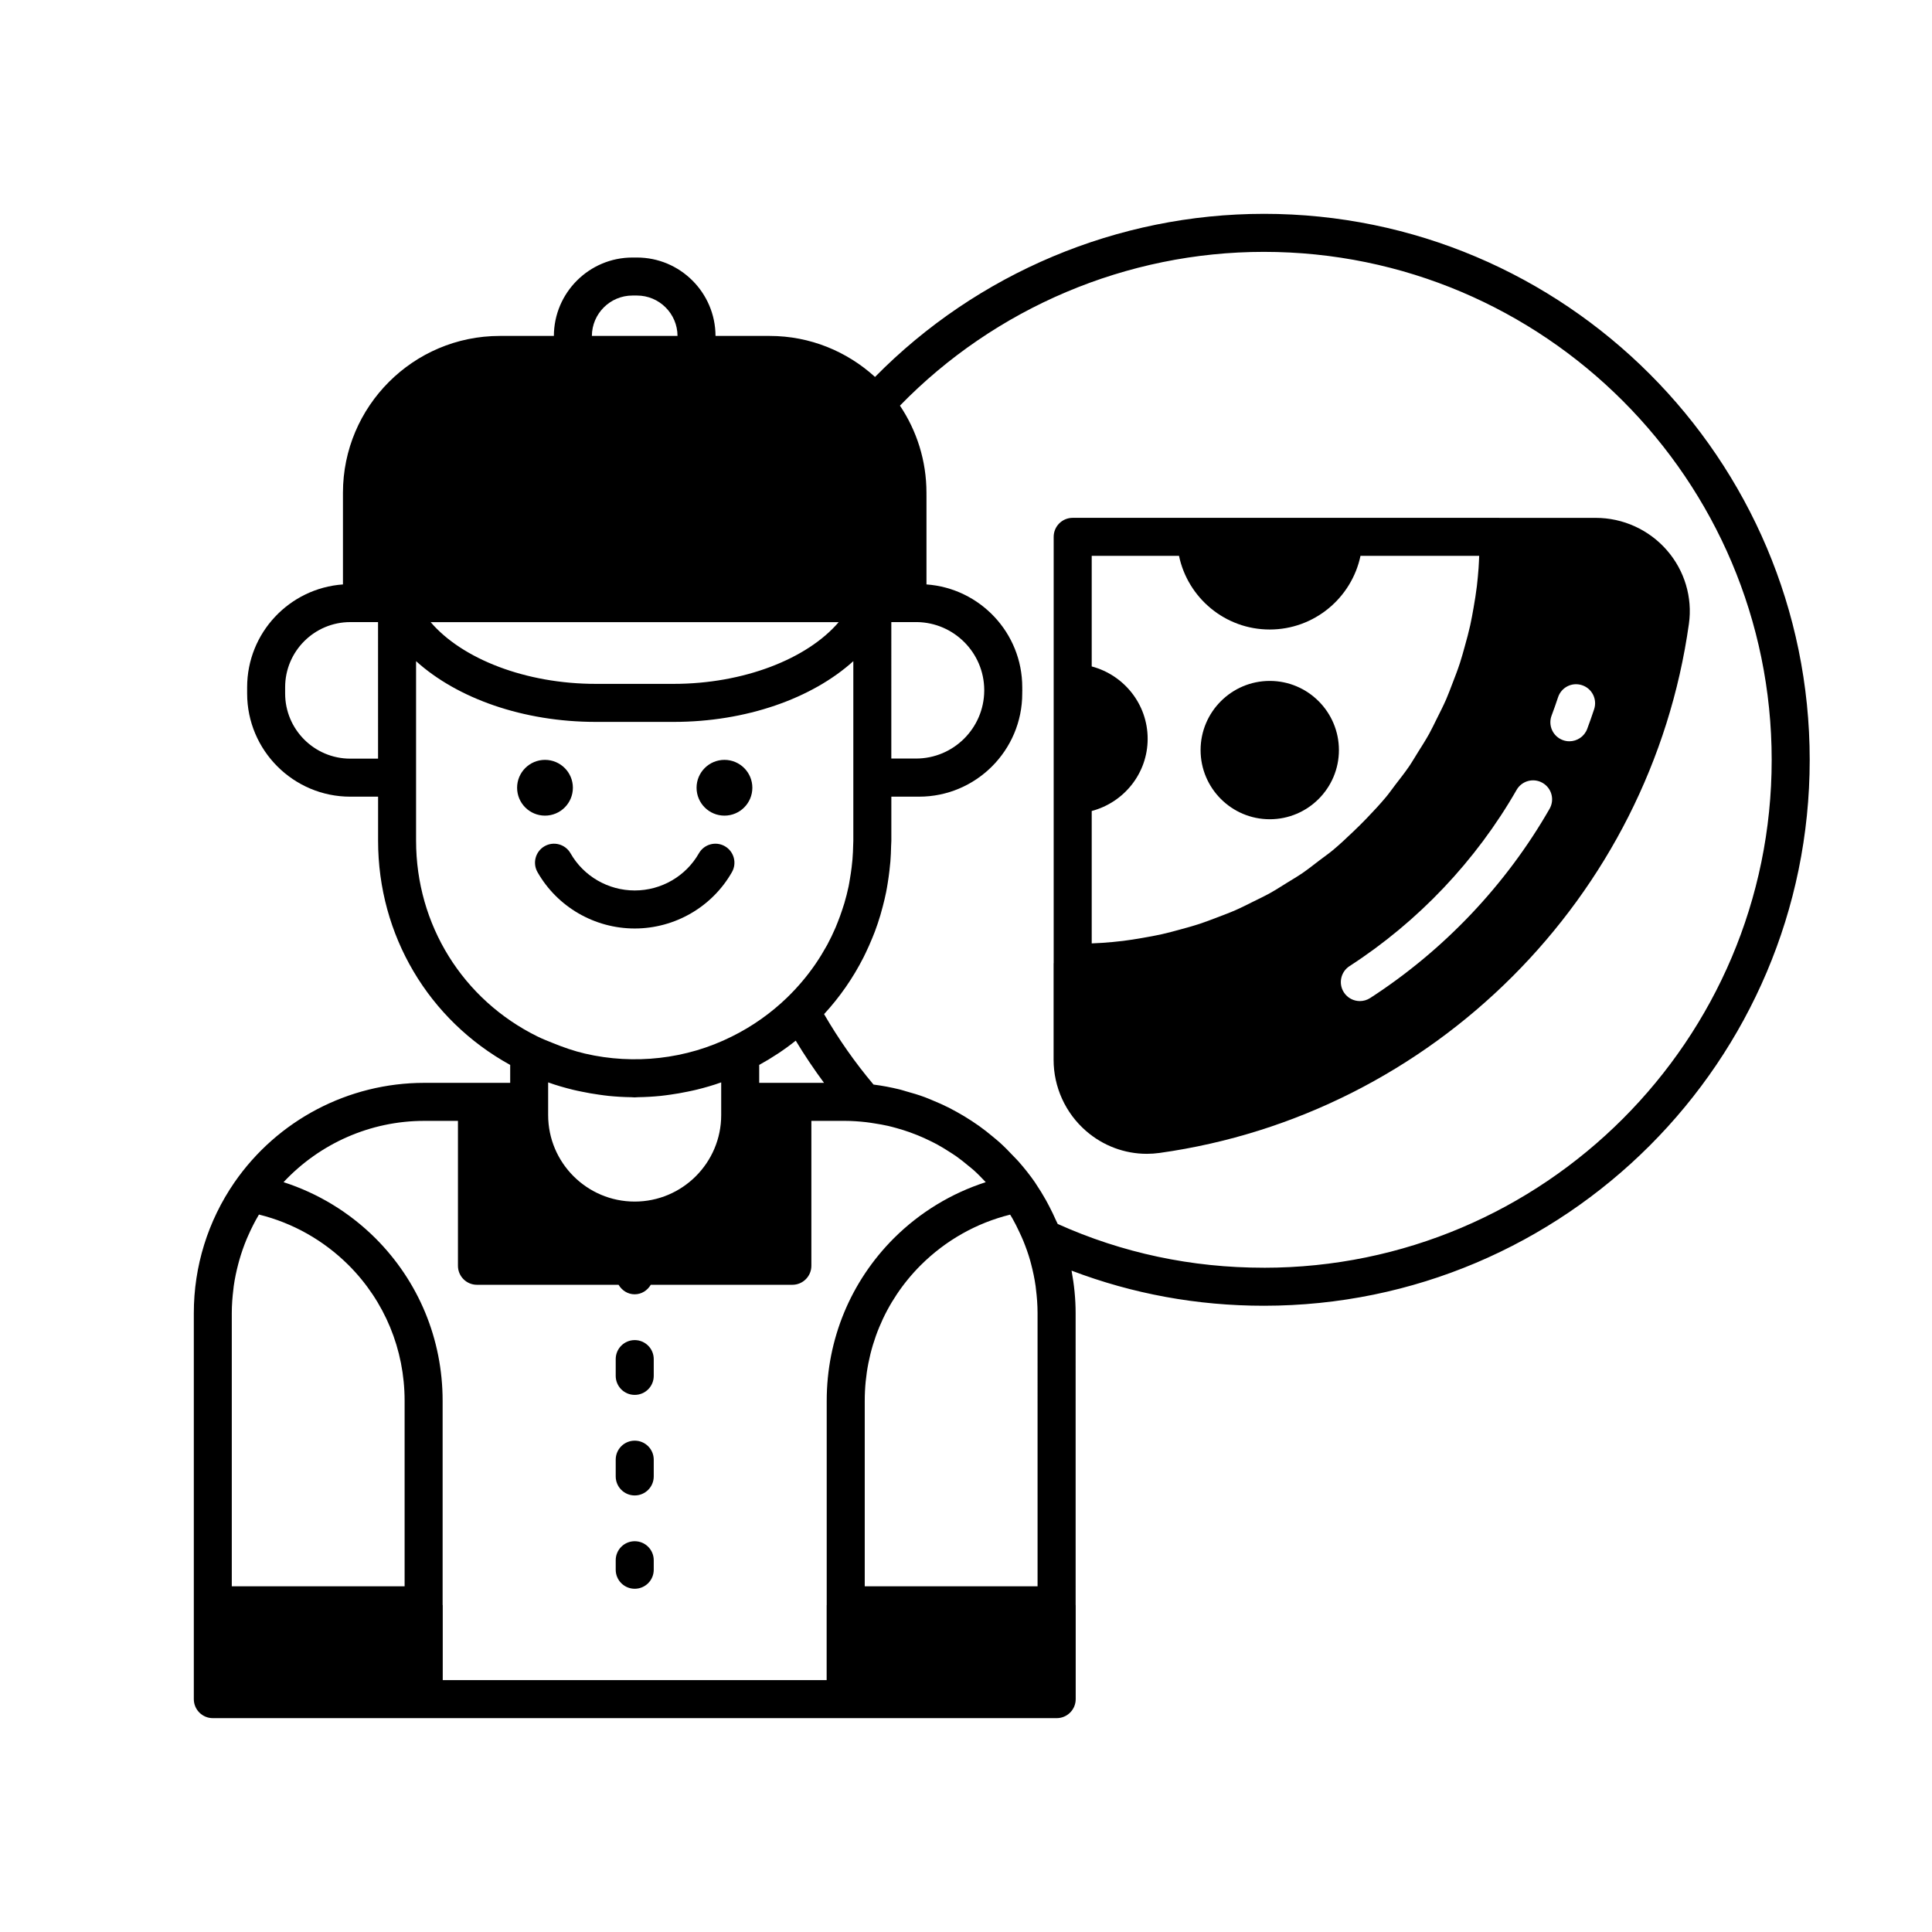 <?xml version="1.0" encoding="UTF-8"?>
<!-- Uploaded to: SVG Repo, www.svgrepo.com, Generator: SVG Repo Mixer Tools -->
<svg fill="#000000" width="800px" height="800px" version="1.1" viewBox="144 144 512 512" xmlns="http://www.w3.org/2000/svg">
 <g>
  <path d="m480.5 324.45c-10.109 0-18.332 8.223-18.332 18.332 0 10.105 8.223 18.328 18.332 18.328 10.105 0 18.328-8.223 18.328-18.328-0.004-10.109-8.223-18.332-18.328-18.332z"/>
  <path d="m295.82 352.76c0 4.082-3.309 7.391-7.391 7.391-4.082 0-7.391-3.309-7.391-7.391 0-4.078 3.309-7.387 7.391-7.387 4.082 0 7.391 3.309 7.391 7.387"/>
  <path d="m343.38 352.76c0 4.082-3.309 7.391-7.391 7.391s-7.391-3.309-7.391-7.391c0-4.078 3.309-7.387 7.391-7.387s7.391 3.309 7.391 7.387"/>
  <path d="m312.21 390.06c10.641 0 20.516-5.723 25.762-14.938 1.379-2.414 0.531-5.492-1.883-6.871-2.422-1.379-5.496-0.531-6.875 1.887-3.457 6.07-9.973 9.844-17.004 9.844-7.035 0-13.551-3.773-17.008-9.844-1.379-2.418-4.457-3.266-6.875-1.887-2.414 1.379-3.262 4.453-1.883 6.871 5.242 9.215 15.117 14.938 25.766 14.938z"/>
  <path d="m312.21 499.14c-2.785 0-5.039 2.254-5.039 5.039v4.441c0 2.781 2.254 5.039 5.039 5.039 2.785 0 5.039-2.254 5.039-5.039v-4.441c0-2.781-2.254-5.039-5.039-5.039z"/>
  <path d="m312.21 525.79c-2.785 0-5.039 2.254-5.039 5.039v4.441c0 2.781 2.254 5.039 5.039 5.039 2.785 0 5.039-2.254 5.039-5.039v-4.441c0-2.781-2.254-5.039-5.039-5.039z"/>
  <path d="m312.21 552.44c-2.785 0-5.039 2.254-5.039 5.039v2.519c0 2.781 2.254 5.039 5.039 5.039 2.785 0 5.039-2.254 5.039-5.039v-2.519c0-2.781-2.254-5.039-5.039-5.039z"/>
  <path d="m478.93 200.67c-38.723 0-75.945 15.703-103.04 43.223-7.387-6.727-17.168-10.867-27.926-10.867h-14.344c-0.031-11.461-9.355-20.777-20.824-20.777h-1.188c-11.469 0-20.797 9.316-20.824 20.777h-14.336c-22.918 0-41.562 18.648-41.562 41.562v24.293c-14.168 1.004-25.391 12.82-25.391 27.238v1.672c0 15.074 12.262 27.336 27.336 27.336h7.367v11.684c0 25.02 13.355 47.484 35.008 59.406v4.75h-22.773c-20.082 0-38.887 9.863-50.316 26.395-7.035 10.234-10.754 22.211-10.754 34.625v102.3c0 2.781 2.254 5.039 5.039 5.039h223.63c2.785 0 5.039-2.254 5.039-5.039v-24.867c0-0.027-0.016-0.047-0.016-0.074l-0.004-77.359c0-3.809-0.391-7.566-1.078-11.254 16.152 6.148 33.242 9.305 50.957 9.305 79.77 0 144.66-64.895 144.66-144.66 0-79.793-64.895-144.71-144.66-144.71zm-234.74 144.38h-7.367c-9.516 0-17.258-7.742-17.258-17.258v-1.672c0-9.52 7.746-17.258 17.258-17.258h7.363zm136.02-36.191h6.812c9.801 0.148 17.734 8.105 17.812 17.922v0.293c-0.082 9.91-8.152 17.949-18.082 17.949h-6.543zm-68.602-86.539h1.188c5.914 0 10.727 4.793 10.754 10.699h-22.695c0.027-5.902 4.84-10.699 10.754-10.699zm54.656 86.555c-8.371 9.789-25.262 16.359-43.766 16.359h-20.602c-18.504 0-35.398-6.57-43.766-16.359zm-112 57.938v-47.598c10.93 9.883 28.402 16.098 47.637 16.098h20.602c19.234 0 36.707-6.215 47.637-16.098v47.598c0 0.352-0.031 0.699-0.035 1.047-0.023 1.309-0.086 2.606-0.191 3.898-0.059 0.699-0.137 1.395-0.219 2.086-0.129 1.074-0.293 2.137-0.477 3.195-0.109 0.617-0.195 1.242-0.324 1.852-0.316 1.504-0.699 2.988-1.129 4.457-0.176 0.605-0.383 1.195-0.578 1.793-0.359 1.09-0.75 2.172-1.176 3.234-0.195 0.496-0.387 0.996-0.598 1.484-0.66 1.531-1.379 3.035-2.172 4.504-0.102 0.188-0.211 0.363-0.316 0.551-0.809 1.453-1.676 2.879-2.617 4.262-0.09 0.133-0.176 0.262-0.266 0.395-2.144 3.109-4.606 6.031-7.379 8.719-0.008 0.008-0.008 0.016-0.016 0.023-4.266 4.125-9.191 7.656-14.73 10.387-12.039 6.023-25.926 7.527-38.883 4.516-2.941-0.684-5.809-1.688-8.625-2.84-1.316-0.539-2.644-1.039-3.922-1.676h-0.004c-0.008-0.004-0.016-0.008-0.027-0.012-19.859-9.785-32.191-29.66-32.191-51.875zm108.11 64.156h-17.176v-4.754c3.438-1.895 6.68-4.035 9.68-6.43 2.328 3.863 4.836 7.586 7.496 11.184zm-27.25-0.125v8.66c0 12.641-10.281 22.926-22.926 22.926-12.645 0-22.934-10.285-22.934-22.926v-8.66c2.148 0.777 4.348 1.402 6.57 1.953 0.777 0.195 1.562 0.344 2.348 0.508 1.512 0.316 3.027 0.582 4.559 0.793 0.867 0.121 1.734 0.246 2.609 0.336 1.969 0.195 3.941 0.309 5.922 0.336 0.312 0.004 0.613 0.051 0.926 0.051 0.316 0 0.625-0.051 0.941-0.055 1.969-0.027 3.938-0.141 5.894-0.336 0.883-0.09 1.758-0.215 2.633-0.336 1.52-0.211 3.023-0.477 4.519-0.789 0.793-0.168 1.59-0.32 2.375-0.516 2.223-0.547 4.418-1.172 6.562-1.945zm-83.898 133.54h-45.801v-72.398c0-2.137 0.164-4.25 0.426-6.344 0.035-0.266 0.055-0.535 0.09-0.801 0.277-1.984 0.691-3.941 1.199-5.867 0.09-0.336 0.176-0.672 0.273-1.008 0.543-1.898 1.191-3.766 1.953-5.594 0.125-0.305 0.266-0.602 0.395-0.902 0.816-1.855 1.727-3.68 2.769-5.438 0.031-0.055 0.07-0.105 0.102-0.16 8.957 2.215 17.105 6.805 23.727 13.383 9.59 9.59 14.867 22.363 14.867 35.969zm111.86-49.16v54.125c0 0.027-0.016 0.047-0.016 0.074v19.828l-101.74-0.004v-19.828c0-0.051-0.027-0.094-0.031-0.145v-54.051c0-16.297-6.328-31.605-17.832-43.105-6.91-6.867-15.215-11.891-24.324-14.832 9.582-10.25 23.027-16.242 37.273-16.242h8.945v38.402c0 2.781 2.254 5.039 5.039 5.039h37.527c0.879 1.477 2.422 2.519 4.266 2.519 1.848 0 3.391-1.039 4.266-2.519h37.523c2.785 0 5.039-2.254 5.039-5.039v-38.402h8.945c1.859 0 3.703 0.141 5.531 0.34 0.75 0.082 1.488 0.211 2.227 0.324 1.219 0.188 2.43 0.395 3.625 0.668 0.754 0.172 1.496 0.379 2.238 0.582 1.168 0.324 2.324 0.68 3.465 1.086 0.711 0.254 1.418 0.523 2.113 0.805 1.137 0.461 2.258 0.969 3.356 1.512 0.656 0.324 1.312 0.648 1.953 1 1.098 0.602 2.164 1.258 3.219 1.941 0.598 0.387 1.203 0.762 1.781 1.172 1.051 0.742 2.055 1.555 3.047 2.379 0.523 0.434 1.066 0.848 1.574 1.305 1.035 0.93 2.008 1.938 2.969 2.957 0.055 0.059 0.113 0.113 0.168 0.172-9.109 2.941-17.414 7.969-24.332 14.844-11.484 11.488-17.812 26.793-17.812 43.094zm55.879 49.16h-45.801v-49.16c0-13.605 5.277-26.383 14.859-35.957 6.609-6.574 14.738-11.152 23.672-13.375 0.203 0.34 0.418 0.672 0.613 1.016 0.66 1.164 1.254 2.359 1.816 3.566 0.371 0.801 0.754 1.594 1.082 2.414 0.672 1.66 1.277 3.344 1.77 5.062 0.098 0.34 0.184 0.68 0.273 1.02 0.508 1.926 0.918 3.883 1.199 5.867 0.039 0.266 0.059 0.535 0.09 0.801 0.262 2.094 0.426 4.211 0.426 6.348zm59.953-84.422c-19.152 0-37.52-3.902-54.617-11.602-0.133-0.32-0.309-0.617-0.449-0.934-0.555-1.266-1.156-2.508-1.797-3.738-0.285-0.543-0.562-1.086-0.863-1.621-0.836-1.484-1.723-2.941-2.684-4.359-0.078-0.113-0.141-0.238-0.219-0.352-1.359-1.965-2.844-3.816-4.398-5.586-0.426-0.484-0.891-0.918-1.332-1.391-1.164-1.246-2.352-2.457-3.609-3.594-0.574-0.52-1.172-0.996-1.762-1.492-1.207-1.012-2.434-1.984-3.711-2.894-0.645-0.461-1.301-0.898-1.961-1.332-1.301-0.855-2.633-1.656-3.996-2.41-0.68-0.375-1.359-0.75-2.055-1.102-1.426-0.719-2.887-1.359-4.367-1.969-0.68-0.277-1.344-0.574-2.031-0.828-1.633-0.602-3.305-1.102-4.992-1.562-0.566-0.156-1.117-0.352-1.688-0.488-2.262-0.547-4.559-0.996-6.894-1.285-4.863-5.773-9.254-12.035-13.105-18.668 4.168-4.527 7.684-9.59 10.457-15.059 0.211-0.41 0.402-0.828 0.605-1.246 0.605-1.258 1.172-2.535 1.699-3.828 0.238-0.582 0.48-1.156 0.699-1.746 0.531-1.418 1.012-2.856 1.449-4.316 0.23-0.77 0.438-1.547 0.641-2.324 0.328-1.254 0.633-2.512 0.891-3.789 0.164-0.812 0.297-1.633 0.43-2.457 0.172-1.062 0.32-2.129 0.445-3.203 0.094-0.82 0.191-1.637 0.258-2.465 0.109-1.371 0.164-2.754 0.191-4.144 0.008-0.457 0.062-0.902 0.062-1.359v-11.695h7.352c15.074 0 27.336-12.262 27.336-27.336l0.004-0.57c0-0.098 0.016-0.191 0.016-0.293 0-0.055-0.016-0.102-0.016-0.156v-0.652c0-14.414-11.219-26.227-25.383-27.238v-23.566c0-0.023-0.004-0.043-0.004-0.066v-0.66c0-8.539-2.594-16.48-7.027-23.09 25.254-25.949 60.141-40.75 96.43-40.75 74.215 0 134.59 60.398 134.59 134.64 0 74.211-60.375 134.58-134.59 134.58z"/>
  <path d="m585.77 289.85c-4.758-5.473-11.641-8.609-18.879-8.609h-25.562c-0.012 0-0.023-0.008-0.035-0.008h-113.02c-2.785 0-5.039 2.254-5.039 5.039v112.94c0 0.035-0.02 0.062-0.02 0.098v25.543c0 7.234 3.133 14.117 8.605 18.871 4.516 3.93 10.238 6.051 16.102 6.051 1.117 0 2.238-0.078 3.359-0.234 72.465-10.125 130.16-67.789 140.3-140.23 0.98-6.992-1.141-14.09-5.812-19.461zm-92.203 82.23c-1.461 1.113-2.894 2.262-4.41 3.301-1.352 0.926-2.773 1.75-4.168 2.613-1.469 0.91-2.918 1.852-4.43 2.695-1.48 0.82-3.016 1.543-4.539 2.297-1.512 0.75-3.012 1.523-4.562 2.203-1.586 0.695-3.219 1.297-4.84 1.914-1.562 0.598-3.121 1.203-4.715 1.73-1.676 0.551-3.391 1.016-5.102 1.484-1.609 0.441-3.219 0.883-4.856 1.25-1.758 0.395-3.539 0.711-5.328 1.02-1.652 0.285-3.309 0.555-4.988 0.762-1.828 0.227-3.676 0.387-5.527 0.52-0.922 0.066-1.855 0.098-2.785 0.141v-35.086c8.504-2.246 14.824-9.934 14.824-19.133 0-9.219-6.32-16.922-14.824-19.176v-29.309h23.133c2.332 11.133 12.215 19.523 24.031 19.523 11.828 0 21.73-8.391 24.066-19.523h31.453c-0.051 1.09-0.082 2.184-0.164 3.266-0.121 1.586-0.258 3.172-0.445 4.738-0.234 1.945-0.547 3.867-0.883 5.781-0.273 1.543-0.543 3.082-0.879 4.602-0.418 1.887-0.922 3.738-1.441 5.586-0.414 1.484-0.812 2.973-1.289 4.43-0.598 1.824-1.285 3.606-1.977 5.387-0.547 1.41-1.066 2.84-1.668 4.223-0.77 1.762-1.641 3.465-2.496 5.176-0.668 1.328-1.293 2.676-2.012 3.973-0.945 1.703-1.996 3.332-3.027 4.977-0.766 1.219-1.484 2.473-2.293 3.66-1.152 1.684-2.422 3.281-3.664 4.898-0.812 1.055-1.566 2.156-2.418 3.176-1.648 1.984-3.418 3.863-5.203 5.727-1.18 1.23-2.394 2.422-3.633 3.598-1.73 1.641-3.457 3.285-5.293 4.812-1.188 0.973-2.438 1.844-3.648 2.766zm61.086-13.738c-11.551 20.152-27.996 37.492-47.543 50.145-0.848 0.547-1.789 0.809-2.731 0.809-1.652 0-3.273-0.812-4.234-2.301-1.512-2.336-0.84-5.457 1.496-6.965 18.203-11.785 33.516-27.934 44.273-46.699 1.379-2.414 4.461-3.25 6.875-1.863 2.418 1.383 3.254 4.457 1.863 6.875zm11.809-26.391c-0.582 1.758-1.195 3.504-1.84 5.227-0.762 2.023-2.68 3.269-4.719 3.269-0.59 0-1.191-0.105-1.77-0.324-2.609-0.98-3.922-3.883-2.945-6.488 0.605-1.602 1.172-3.219 1.711-4.848 0.871-2.641 3.695-4.09 6.367-3.199 2.641 0.871 4.074 3.723 3.195 6.363z"/>
 </g>
</svg>